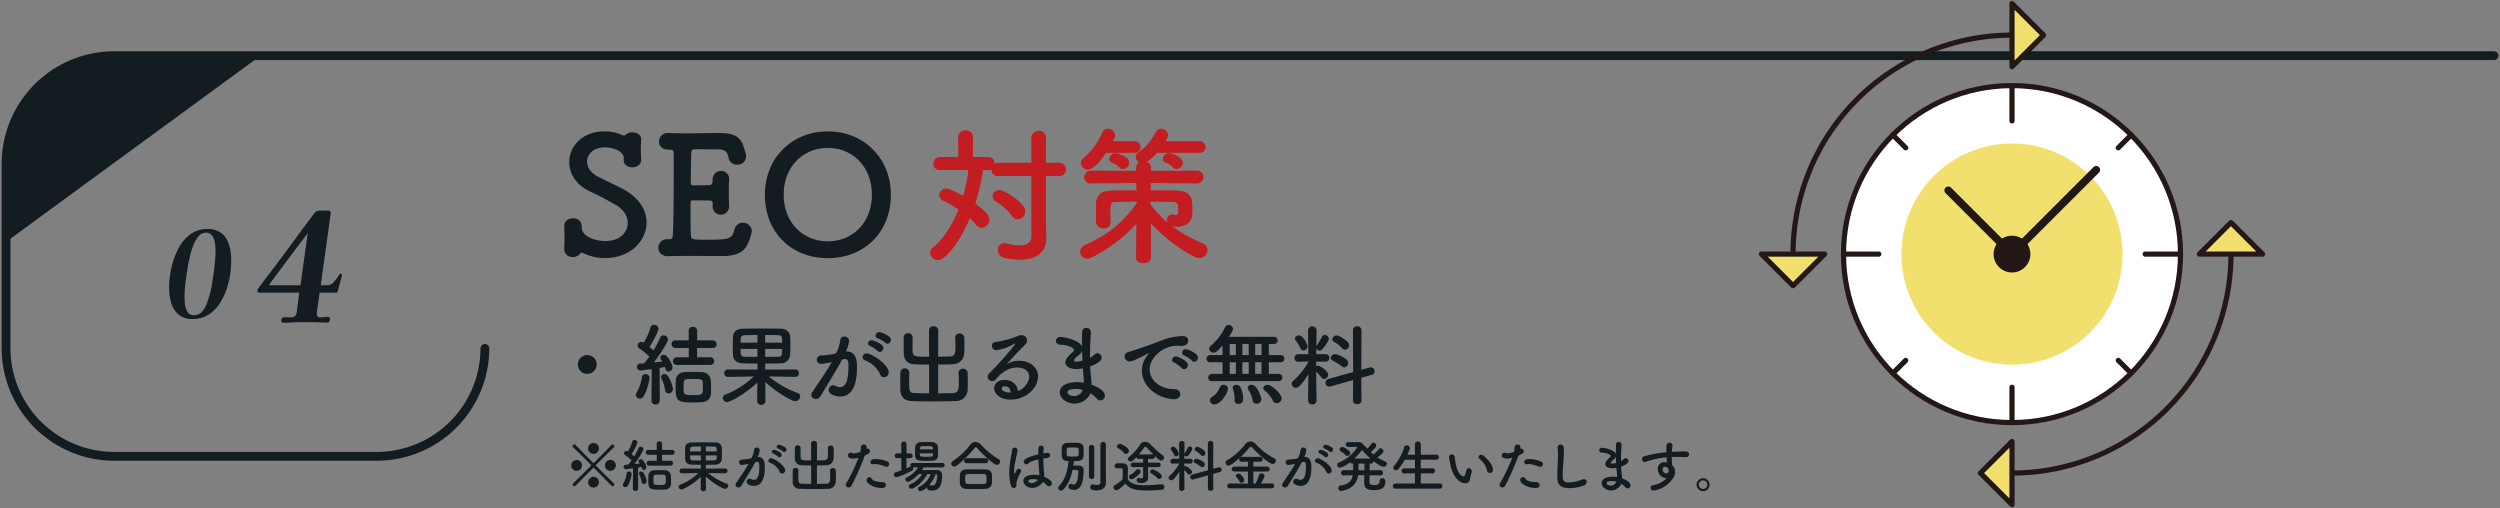 <svg xmlns="http://www.w3.org/2000/svg" xmlns:xlink="http://www.w3.org/1999/xlink" width="965.579" height="196.277" viewBox="0 0 965.579 196.277">
  <rect x="0" y="0" width="965.579" height="196.277" fill="#808080" stroke="none"/>
  <defs>
    <clipPath id="clip-path">
      <rect id="長方形_187" data-name="長方形 187" width="965.579" height="196.277" fill="none"/>
    </clipPath>
  </defs>
  <g id="SEO対策" transform="translate(0 0)">
    <g id="グループ_98" data-name="グループ 98" transform="translate(0 0)" clip-path="url(#clip-path)">
      <path id="パス_413" data-name="パス 413" d="M174.869,85.914a19.022,19.022,0,0,1-8.646-1.894,1.2,1.2,0,0,0-.568-.189c-.252,0-.442.189-.631.443a3.515,3.515,0,0,1-2.777,1.262,3.117,3.117,0,0,1-3.346-3.092V82.19c.064-1.072.128-2.4.128-3.723,0-1.64-.063-3.408-.128-4.733v-.126c0-2.083,1.706-3.029,3.411-3.029a3.054,3.054,0,0,1,3.343,2.965v.506c0,3.6,5.363,5.3,9.088,5.3,6.439,0,8.71-4.1,8.71-6.943,0-2.523-1.515-5.239-4.859-7.131-2.778-1.577-6.312-3.534-9.656-5.048-5.555-2.525-8.079-7.006-8.079-11.362,0-6.059,4.985-11.864,13.631-11.864a16.458,16.458,0,0,1,7.006,1.514.932.932,0,0,0,.44.063.891.891,0,0,0,.569-.188,3.709,3.709,0,0,1,2.714-1.011c1.7,0,3.406.885,3.406,2.651v.189c-.062,1.2-.126,2.4-.126,3.662,0,1.451.064,2.839.126,3.974.128,2.4-2.271,3.029-3.406,3.029-1.642,0-3.346-.945-3.346-2.776v-.254c0-.252.063-.5.063-.694,0-1.829-2.9-3.976-7.508-3.976-4.166,0-6.691,2.586-6.691,5.491,0,2.082,1.262,4.228,4.1,5.743,2.651,1.388,6.943,3.345,9.91,4.922,6.31,3.408,8.962,8.267,8.962,12.874,0,7.2-6.5,13.7-15.842,13.7" transform="translate(59.011 13.742)" fill="#131c21"/>
      <path id="パス_414" data-name="パス 414" d="M203.276,78.675c10.1,0,10.477-.254,11.614-4.1a3.22,3.22,0,0,1,3.156-2.462,3.388,3.388,0,0,1,3.471,3.345,17.319,17.319,0,0,1-1.263,4.1c-1.263,3.282-3.6,5.428-10.287,5.428-3.408,0-8.143-.063-12.559-.063-3.029,0-5.871,0-8.2.125-1.388.064-3.786-.693-3.786-3.28a3.266,3.266,0,0,1,3.471-3.282h.631c1.072,0,1.388-.315,1.451-1.263.317-4.166.38-16.03.38-25.181v-6.69c0-.946-.252-1.451-1.643-1.451-1.45,0-4.039-.317-4.039-3.219a3.276,3.276,0,0,1,3.535-3.22h.252c1.7.063,3.849.126,6.185.126,4.671,0,10.034-.126,13.379-.126,7.763,0,8.71,2.841,10.036,7.574a5.881,5.881,0,0,1,.251,1.388,3.3,3.3,0,0,1-3.471,3.282,3.246,3.246,0,0,1-3.343-2.776c-.443-2.274-1.2-3.157-4.355-3.157-2.651,0-7.511-.062-8.331-.062-1.262,0-1.64.251-1.7,1.64-.063,2.84-.126,7.257-.189,11.487,0,.631.314.82.882.82,2.02,0,5.24,0,6.312-.063s1.263-.948,1.263-2.02a3.245,3.245,0,0,1,3.28-3.471,3.012,3.012,0,0,1,3.092,3.219v.252c-.063,1.452-.125,3.156-.125,4.8,0,1.958.062,3.914.125,5.3v.252a3.188,3.188,0,0,1-6.373,0v-.252c0-.254.063-.569.063-.821,0-.694-.189-1.325-1.326-1.325-1.2,0-4.354-.063-6.312-.063-.756,0-.945.315-.945,1.011,0,5.742,0,10.981.126,12.431.063,1.64.442,1.768,5.3,1.768" transform="translate(68.858 13.913)" fill="#131c21"/>
      <path id="パス_415" data-name="パス 415" d="M215.42,61.49c0-14.2,10.414-24.486,24.3-24.486S264.08,47.291,264.08,61.49c0,14.705-10.477,24.487-24.361,24.487s-24.3-9.782-24.3-24.487m41.339,0c0-11.046-7.636-18.114-17.039-18.114s-17.041,7.068-17.041,18.114c0,10.919,7.637,17.987,17.041,17.987s17.039-7.068,17.039-17.987" transform="translate(80.001 13.742)" fill="#131c21"/>
      <path id="パス_416" data-name="パス 416" d="M962.615,15.686H43.369A41.791,41.791,0,0,0,1.7,57.354v71.395a41.791,41.791,0,0,0,41.668,41.668H144.983a41.79,41.79,0,0,0,41.666-41.668" transform="translate(0.632 5.825)" fill="none" stroke="#131c21" stroke-linecap="round" stroke-linejoin="round" stroke-width="3.402"/>
      <path id="パス_417" data-name="パス 417" d="M166.382,107.267a3.633,3.633,0,1,1,3.634-3.634,3.613,3.613,0,0,1-3.634,3.634" transform="translate(60.441 37.137)" fill="#131c21"/>
      <path id="パス_418" data-name="パス 418" d="M180.586,119.95a1.426,1.426,0,0,1-1.509-1.337,1.844,1.844,0,0,1,.31-.959,16.368,16.368,0,0,0,2.021-5.965,1.312,1.312,0,0,1,1.371-1.2A1.514,1.514,0,0,1,184.357,112a19.35,19.35,0,0,1-2.263,7.1,1.8,1.8,0,0,1-1.509.857m4.526.686.1-12.065c-1.954.274-4.148.549-4.387.549a1.317,1.317,0,0,1-1.27-1.4,1.188,1.188,0,0,1,1.1-1.27c.444-.033.993-.069,1.61-.1a25.634,25.634,0,0,0,2.057-2.606,28.657,28.657,0,0,0-3.874-3.153,1.348,1.348,0,0,1,.721-2.5,1.665,1.665,0,0,1,.753.2l.206.1a23.429,23.429,0,0,0,2.606-5.9,1.321,1.321,0,0,1,1.37-.993,1.6,1.6,0,0,1,1.714,1.439c0,1.131-2.331,5.38-3.461,7.061.549.446,1.061.926,1.543,1.37a39,39,0,0,0,2.6-4.968,1.3,1.3,0,0,1,1.27-.857,1.637,1.637,0,0,1,1.714,1.509c0,1.029-2.948,5.723-5.45,8.945,1.267-.137,2.433-.274,3.29-.377-.139-.24-.343-.446-.481-.651a1.374,1.374,0,0,1-.307-.823,1.262,1.262,0,0,1,1.336-1.131c1.476,0,3.36,3.566,3.36,4.834a1.609,1.609,0,0,1-1.509,1.679c-.823,0-1.029-.479-1.4-1.783-.48.1-1.2.24-2.056.377l.066,12.511a1.542,1.542,0,0,1-1.609,1.611,1.517,1.517,0,0,1-1.611-1.577Zm5.277-4.01a13.655,13.655,0,0,0-1.371-4.286,1.447,1.447,0,0,1-.2-.719,1.208,1.208,0,0,1,1.3-1.133,1.506,1.506,0,0,1,1.234.618,11.783,11.783,0,0,1,2.056,5.141,1.688,1.688,0,0,1-1.68,1.714,1.331,1.331,0,0,1-1.337-1.337m4.524-9.667a1.447,1.447,0,0,1-1.507-1.473,1.428,1.428,0,0,1,1.507-1.473h4.628l-.034-3.6h-5.141a1.418,1.418,0,0,1-1.474-1.473,1.4,1.4,0,0,1,1.474-1.476h5.141l-.036-3.7a1.5,1.5,0,0,1,1.613-1.509,1.541,1.541,0,0,1,1.68,1.509v3.7h5.93a1.5,1.5,0,0,1,1.61,1.476,1.479,1.479,0,0,1-1.61,1.473h-5.965v3.6h5.006a1.5,1.5,0,0,1,1.611,1.473,1.479,1.479,0,0,1-1.611,1.473Zm9.6,14.4c-.96.069-2.09.1-3.221.1-6.273,0-6.855-.65-6.855-5.757,0-.96,0-1.851.069-2.674a3.331,3.331,0,0,1,3.461-3.289c.994-.07,2.127-.07,3.257-.07,1.164,0,2.3,0,3.257.07a3.467,3.467,0,0,1,3.563,3.151c.069,1.1.1,2.194.1,3.257,0,.581,0,1.166-.036,1.713-.069,1.954-1.267,3.326-3.6,3.5m.411-7.644c-.034-1.1-.514-1.337-3.5-1.337-.891,0-1.749.036-2.468.07-1.439.034-1.439.994-1.439,3.358,0,2.674.067,2.81,3.873,2.81,3.564,0,3.6-.343,3.6-2.981,0-.65-.036-1.3-.07-1.92" transform="translate(66.504 33.981)" fill="#131c21"/>
      <path id="パス_419" data-name="パス 419" d="M231.524,111.208l-10.181-.171a38.2,38.2,0,0,0,11.107,6.374,1.478,1.478,0,0,1,1.029,1.337,1.953,1.953,0,0,1-1.954,1.816c-1.473,0-7.54-3.631-11.551-7.4l.069,7.507v.034a1.618,1.618,0,0,1-3.187,0v-.034l.069-7.3c-4.078,3.941-10.317,7.54-11.654,7.54a1.667,1.667,0,0,1-1.713-1.541,1.582,1.582,0,0,1,1.1-1.371,33.865,33.865,0,0,0,10.9-6.957l-9.975.171h-.034a1.44,1.44,0,1,1,.034-2.88l11.378.034v-2.3c-1.917,0-3.8-.069-5.654-.1-2.434-.07-3.736-1.337-3.8-3.154-.036-1.061-.069-2.4-.069-3.668,0-1.3.033-2.57.069-3.46.069-1.474,1.027-3.016,3.7-3.086,1.44-.036,3.77-.069,6.307-.069,3.05,0,6.341.033,8.534.069a3.417,3.417,0,0,1,3.53,2.844c.069.823.1,2.057.1,3.326,0,1.474-.036,2.983-.1,3.976a3.559,3.559,0,0,1-3.734,3.223c-1.921.069-3.908.1-5.9.1v2.3l11.584-.034a1.44,1.44,0,1,1,.036,2.88ZM216.956,95.028c-1.917,0-3.7.036-4.867.069-1.644.034-1.644,1.1-1.644,2.88h6.511Zm0,5.383h-6.511c0,2.467.137,2.946,1.68,3.016,1.269.036,3.016.036,4.831.036Zm9.53-2.434c0-2.263,0-2.846-1.61-2.88-1.133-.033-2.983-.069-4.936-.069v2.948Zm-6.546,2.434v3.051c1.816,0,3.6,0,4.969-.036,1.577,0,1.577-.789,1.577-3.016Z" transform="translate(75.595 34.362)" fill="#131c21"/>
      <path id="パス_420" data-name="パス 420" d="M236.133,105.136a18.8,18.8,0,0,1-3.873.651,1.492,1.492,0,0,1-1.611-1.541,1.653,1.653,0,0,1,1.713-1.714,25.661,25.661,0,0,0,5.657-.789A14.536,14.536,0,0,0,239.7,96.5a1.45,1.45,0,0,1,1.543-1.234,1.727,1.727,0,0,1,1.85,1.576,11.723,11.723,0,0,1-1.234,4.148h.274c3.907,0,4.011,4.216,4.011,5.793,0,3.051-.139,11.62-6.48,11.62-1.951,0-4.488-.891-4.488-2.537a1.839,1.839,0,0,1,1.781-1.781,1.819,1.819,0,0,1,.72.171,4.6,4.6,0,0,0,1.92.514c2.227,0,3.256-2.4,3.256-8.4,0-1.406-.206-2.434-1.3-2.434a2.115,2.115,0,0,0-.617.069c-.137.034-.343.1-.547.137-2.571,4.834-6.171,10.455-8.365,14.19a2.029,2.029,0,0,1-1.781,1,1.6,1.6,0,0,1-1.749-1.474,2.1,2.1,0,0,1,.413-1.2c1.507-2.3,5.073-7.3,7.5-11.585Zm18.989,4.73a10.9,10.9,0,0,0-5.9-5.448,1.247,1.247,0,0,1-.926-1.166,1.6,1.6,0,0,1,1.644-1.509c1.75,0,8.467,4.25,8.467,7.4a1.826,1.826,0,0,1-1.816,1.816,1.6,1.6,0,0,1-1.474-1.1m-.96-9.048a11.647,11.647,0,0,0-2.88-1.886c-.616-.239-.857-.616-.857-1.029a1.367,1.367,0,0,1,1.406-1.267c.171,0,4.49,1.233,4.49,3.051a1.5,1.5,0,0,1-1.337,1.507,1.08,1.08,0,0,1-.821-.377m2.948-3.153a11.733,11.733,0,0,0-2.914-1.749,1.093,1.093,0,0,1-.891-1.063,1.4,1.4,0,0,1,1.406-1.3c1.2,0,3.6,1.474,4.01,1.816a1.539,1.539,0,0,1-.823,2.674,1.139,1.139,0,0,1-.787-.376" transform="translate(84.854 34.742)" fill="#131c21"/>
      <path id="パス_421" data-name="パス 421" d="M264.684,106.674c-1.917,0-3.8-.034-5.45-.1-2.81-.1-4.284-1.509-4.351-4.387,0-.926-.036-1.954-.036-3.017,0-1.029.036-2.056.036-2.981a1.6,1.6,0,0,1,1.713-1.61,1.626,1.626,0,0,1,1.749,1.541v.069c-.034.993-.07,2.091-.07,3.153,0,.72.036,1.44.036,2.023.069,2.261.72,2.3,6.374,2.3l-.033-10.25A1.6,1.6,0,0,1,266.4,91.9a1.624,1.624,0,0,1,1.817,1.507l-.034,10.25,4.421-.1c2.16-.069,2.263-1.406,2.263-3.977,0-1.13-.069-2.3-.1-3.29V96.22a1.541,1.541,0,0,1,1.68-1.509,1.669,1.669,0,0,1,1.816,1.577c.036.857.069,1.85.069,2.846s-.033,2.023-.069,2.981c-.1,2.947-2.124,4.353-4.661,4.456-1.713.069-3.566.1-5.415.1V117.78c2.126,0,4.183-.034,5.725-.1,2.021-.1,2.26-1.234,2.26-4.148,0-1.3-.067-2.673-.1-3.667v-.069a1.539,1.539,0,0,1,1.679-1.507,1.67,1.67,0,0,1,1.817,1.576c.034.857.069,1.987.069,3.12s-.034,2.3-.069,3.256a4.441,4.441,0,0,1-4.661,4.524c-2.364.1-5.553.139-8.673.139s-6.168-.034-8.3-.139c-2.81-.1-4.283-1.576-4.353-4.456,0-.924-.034-2.091-.034-3.29,0-1.167.034-2.331.034-3.256a1.608,1.608,0,0,1,1.714-1.613,1.628,1.628,0,0,1,1.748,1.543v.07c-.034.994-.069,2.3-.069,3.5,0,3.53.034,4.318,2.09,4.421,1.543.069,3.533.1,5.621.1Z" transform="translate(94.159 34.13)" fill="#131c21"/>
      <path id="パス_422" data-name="パス 422" d="M294.189,110.476c0-3.6-4.354-3.6-4.661-3.6-3.838,0-6.786,2.811-8.191,4.558a1.729,1.729,0,0,1-1.371.686,1.775,1.775,0,0,1-1.817-1.644,2.012,2.012,0,0,1,.686-1.406c4.936-4.867,9.941-10.968,9.941-11.345a.092.092,0,0,0-.1-.1.876.876,0,0,0-.239.07,17.488,17.488,0,0,1-6.857,2.5,1.684,1.684,0,0,1-1.781-1.679,1.471,1.471,0,0,1,1.439-1.508,32.658,32.658,0,0,0,8.673-2.331,2.788,2.788,0,0,1,1.236-.274,2.153,2.153,0,0,1,2.26,2.021,2.382,2.382,0,0,1-.787,1.68c-2.33,2.228-4.971,5.143-7.13,7.541a8.993,8.993,0,0,1,4.9-1.37c3.633,0,7.231,2.227,7.231,6.031,0,4.594-4.73,8.981-10.658,8.981-4.113,0-6.273-2.366-6.273-4.387,0-1.851,1.714-3.223,3.838-3.223,2.981,0,5.038,1.644,5.347,4.284,1.474-.376,4.318-2.811,4.318-5.484m-9.357,3.667c-1.166,0-1.2.756-1.2.891,0,1.337,2.33,1.508,3.187,1.508h.241c-.1-1.473-.857-2.4-2.228-2.4" transform="translate(103.296 35.058)" fill="#131c21"/>
      <path id="パス_423" data-name="パス 423" d="M304.621,121.6c-2.879,0-5.723-1.884-5.723-4.353,0-3.221,4.113-3.941,6.683-3.941a16.088,16.088,0,0,1,2.571.206v-.583c0-.514-.036-1.063-.069-1.68-.1-1.063-.207-2.159-.274-3.323a12.76,12.76,0,0,1-2.606.341c-.651,0-4.147-.276-4.147-2.57,0-.651.274-1.783,2.536-3.771.446-.377.754-.72.754-1.1,0-.927-2.913-1.956-5.141-1.988-1.234,0-1.816-.72-1.816-1.44a1.631,1.631,0,0,1,1.851-1.543c1.507,0,7.161,1.27,8.225,3.668V97.914c0-1.407.034-2.743.069-3.873a1.566,1.566,0,0,1,1.576-1.714,1.732,1.732,0,0,1,1.784,1.714v.136c-.171,2.3-.343,5.553-.343,8.81v.926a5.991,5.991,0,0,0,1.644-1.2,1.722,1.722,0,0,1,1.234-.583,1.692,1.692,0,0,1,1.61,1.68c0,1.679-2.844,2.844-4.423,3.358.07,1.3.138,2.536.277,3.6.1.959.237,2.261.273,3.53,2.5.89,5.143,2.5,5.143,4.181a1.862,1.862,0,0,1-1.714,1.92,2,2,0,0,1-1.474-.789,9.592,9.592,0,0,0-2.366-1.988,6.877,6.877,0,0,1-6.135,3.976m.411-5.656c-2.4,0-3.154.617-3.154,1.269,0,.89,1.3,1.474,2.468,1.474a3.549,3.549,0,0,0,3.394-2.364,10.474,10.474,0,0,0-2.708-.378m2.468-14.67a3.853,3.853,0,0,1-1.1,1.44c-1.987,1.576-2.021,2.09-2.021,2.193,0,.447.549.481.961.481a8.919,8.919,0,0,0,2.3-.377c-.069-1.236-.1-2.5-.137-3.737" transform="translate(110.442 34.288)" fill="#131c21"/>
      <path id="パス_424" data-name="パス 424" d="M335.875,119.056h-.343c-7.438-.686-12.134-5.827-12.134-11.105a9.648,9.648,0,0,1,2.467-6.273.713.713,0,0,0,.171-.309.075.075,0,0,0-.069-.069,1.158,1.158,0,0,0-.343.137c-5.383,2.776-6.033,2.981-6.786,2.981a1.834,1.834,0,1,1-.514-3.633c.719-.24,2.673-.821,3.7-1.2,1.61-.581,4.454-1.473,7.848-2.81a26.152,26.152,0,0,1,9.084-2.126c1.713,0,2.33.789,2.33,1.679,0,1.75-1.44,2.127-2.741,2.127a6.325,6.325,0,0,1-.789-.034,6.363,6.363,0,0,0-.823-.036c-5.313,0-10.523,4.524-10.523,9.118,0,4.114,3.907,7.61,9.29,7.61,1.713,0,2.536.993,2.536,2.021,0,.959-.79,1.92-2.364,1.92m2.946-12.031a13.015,13.015,0,0,0-2.913-2.126,1.149,1.149,0,0,1-.857-1.061,1.452,1.452,0,0,1,1.51-1.337c.444,0,4.626,1.576,4.626,3.36a1.634,1.634,0,0,1-1.474,1.609,1.185,1.185,0,0,1-.891-.444m3.943-2.844a12.035,12.035,0,0,0-2.983-2.023,1.189,1.189,0,0,1-.89-1.063,1.476,1.476,0,0,1,1.507-1.371c.55,0,4.661,1.474,4.661,3.257a1.582,1.582,0,0,1-1.439,1.61,1.256,1.256,0,0,1-.857-.41" transform="translate(117.63 35.151)" fill="#131c21"/>
      <path id="パス_425" data-name="パス 425" d="M341.935,113.233a1.336,1.336,0,0,1-1.474-1.337,1.438,1.438,0,0,1,1.474-1.473h4.046v-4.491h-4.73a1.307,1.307,0,0,1-1.441-1.337,1.423,1.423,0,0,1,1.441-1.439h4.73V99.419c-1.988,2.366-2.707,2.81-3.428,2.81a1.665,1.665,0,0,1-1.714-1.507,1.525,1.525,0,0,1,.619-1.166,21.628,21.628,0,0,0,5.586-7.267,1.353,1.353,0,0,1,1.234-.787,1.762,1.762,0,0,1,1.783,1.61c0,.309-.171.789-1.611,2.983h17.447a1.388,1.388,0,1,1,0,2.776h-2.023v4.286H368.5a1.388,1.388,0,1,1,0,2.776h-4.627v4.491h3.806a1.327,1.327,0,0,1,1.406,1.4,1.347,1.347,0,0,1-1.406,1.407Zm-.856,7.473a1.768,1.768,0,0,1,.959-1.441,7.364,7.364,0,0,0,2.846-3.46,1.481,1.481,0,0,1,1.507-1.166,1.573,1.573,0,0,1,1.68,1.439c0,1.817-2.88,6.137-5.176,6.137a1.674,1.674,0,0,1-1.816-1.509M351.122,98.87h-2.366v4.286h2.366Zm0,7.061h-2.366v4.491h2.366Zm.993,16.111a1.439,1.439,0,0,1-1.473-1.543v-.379a11.236,11.236,0,0,0-.651-3.907,1.347,1.347,0,0,1-.1-.48c0-.719.72-1.1,1.44-1.1a1.673,1.673,0,0,1,1.4.651,10.168,10.168,0,0,1,1.234,4.9,1.817,1.817,0,0,1-1.851,1.851m3.978-23.172h-2.434v4.286h2.434Zm0,7.061h-2.434v4.491h2.434Zm3.05,16.041a1.5,1.5,0,0,1-1.543-1.337,11.361,11.361,0,0,0-1.679-4.146,1.3,1.3,0,0,1-.207-.653,1.37,1.37,0,0,1,1.509-1.2c2.193,0,3.736,4.8,3.736,5.586a1.788,1.788,0,0,1-1.816,1.748m1.919-23.1h-2.467v4.286h2.467Zm0,7.061h-2.467v4.491h2.467Zm5.861,15.8a1.588,1.588,0,0,1-1.474-.96,12.39,12.39,0,0,0-3.256-3.976,1.067,1.067,0,0,1-.48-.857c0-.686.856-1.3,1.748-1.3,1.439,0,5.346,3.5,5.346,5.278a1.886,1.886,0,0,1-1.884,1.816" transform="translate(126.195 33.981)" fill="#131c21"/>
      <path id="パス_426" data-name="パス 426" d="M373.41,120.693a1.666,1.666,0,0,1-3.291,0v-.034l.137-10.318c-3.117,5.074-4.25,5.314-4.8,5.314a1.661,1.661,0,0,1-1.681-1.543,1.413,1.413,0,0,1,.583-1.1,29.418,29.418,0,0,0,5.9-7.405v-.1l-3.873.069h-.036a1.34,1.34,0,0,1-1.473-1.371,1.482,1.482,0,0,1,1.509-1.541h3.84l-.1-9.221V93.41a1.652,1.652,0,0,1,3.291,0v.034s-.069,2.844-.1,6.17a1.35,1.35,0,0,1,.171-.307,25.081,25.081,0,0,0,1.953-3.327,1.159,1.159,0,0,1,1.1-.72,1.635,1.635,0,0,1,1.611,1.476c0,.65-1.371,2.707-2.5,4.009a1.43,1.43,0,0,1-1.063.514,1.371,1.371,0,0,1-1.267-.787l-.036,2.194h3.636a1.374,1.374,0,0,1,1.4,1.439,1.4,1.4,0,0,1-1.371,1.474h-.033l-3.668-.069v1.747a1.556,1.556,0,0,1,.686-.171c.821,0,3.976,2.194,3.976,3.5a1.68,1.68,0,0,1-1.577,1.644,1.367,1.367,0,0,1-1.1-.581,13.894,13.894,0,0,0-1.989-2.194c.033,5,.171,11.208.171,11.208ZM367.2,100.436a14.576,14.576,0,0,0-1.85-3.051,1.185,1.185,0,0,1-.309-.72c0-.72.823-1.267,1.611-1.267,1.543,0,3.256,3.427,3.256,4.216a1.6,1.6,0,0,1-1.576,1.61,1.218,1.218,0,0,1-1.133-.787m20.328,12.237-8.707,2.433a1.592,1.592,0,0,1-.547.069,1.433,1.433,0,0,1-1.441-1.474A1.536,1.536,0,0,1,378,112.226l9.531-2.637-.07-16.214a1.476,1.476,0,0,1,1.613-1.474,1.554,1.554,0,0,1,1.679,1.474l-.07,15.321,3.188-.891a2.678,2.678,0,0,1,.48-.067,1.519,1.519,0,0,1,1.474,1.541,1.4,1.4,0,0,1-1.1,1.371l-4.046,1.131.07,8.841c0,.893-.823,1.338-1.646,1.338s-1.646-.446-1.646-1.338Zm-4.491-5.348a18.528,18.528,0,0,0-3.36-2.159,1.244,1.244,0,0,1-.787-1.1,1.615,1.615,0,0,1,1.714-1.4c1.336,0,3.7,1.507,4.317,2.021a1.837,1.837,0,0,1,.686,1.406,1.631,1.631,0,0,1-1.507,1.679,1.6,1.6,0,0,1-1.063-.446m.24-6.958a13.768,13.768,0,0,0-3.153-2.5,1.043,1.043,0,0,1-.619-.959,1.657,1.657,0,0,1,1.681-1.476c1.164,0,3.734,1.954,4.249,2.5a1.851,1.851,0,0,1,.514,1.3,1.668,1.668,0,0,1-1.543,1.714,1.525,1.525,0,0,1-1.13-.584" transform="translate(135.096 34.129)" fill="#131c21"/>
      <path id="パス_427" data-name="パス 427" d="M160.882,133.4a2.085,2.085,0,1,1,2.084,2.106,2.116,2.116,0,0,1-2.084-2.106m15.584,7.9c-6.606-6.783-6.762-6.936-6.958-6.936a.385.385,0,0,0-.265.132c-2.611,2.634-5.2,5.224-6.739,6.8a.536.536,0,0,1-.394.176.735.735,0,0,1-.68-.7.546.546,0,0,1,.174-.395c1.6-1.537,4.148-4.084,6.784-6.7a.383.383,0,0,0,.132-.284.457.457,0,0,0-.154-.329c-2.614-2.634-5.182-5.159-6.762-6.651a.478.478,0,0,1-.174-.4.755.755,0,0,1,.7-.7.5.5,0,0,1,.395.176c1.493,1.558,4.017,4.15,6.629,6.783a.418.418,0,0,0,.329.154.43.43,0,0,0,.307-.132c2.634-2.634,5.137-5.224,6.65-6.8a.5.5,0,0,1,.4-.176.755.755,0,0,1,.7.7.5.5,0,0,1-.176.4c-1.6,1.514-4.192,4.083-6.849,6.739a.331.331,0,0,0-.086.218.423.423,0,0,0,.13.285c2.634,2.634,5.2,5.181,6.8,6.718a.547.547,0,0,1,.176.395.735.735,0,0,1-.68.7.543.543,0,0,1-.395-.176m-6.98-12.338a2.1,2.1,0,0,1-2.106-2.083,2.106,2.106,0,1,1,4.213,0,2.1,2.1,0,0,1-2.106,2.083m0,13.039a2.085,2.085,0,1,1,2.106-2.083A2.115,2.115,0,0,1,169.486,142m6.519-6.5a2.107,2.107,0,0,1,0-4.214,2.107,2.107,0,0,1,0,4.214" transform="translate(59.747 46.337)" fill="#131c21"/>
      <path id="パス_428" data-name="パス 428" d="M176.379,142.145a.912.912,0,0,1-.965-.857,1.2,1.2,0,0,1,.2-.613,10.548,10.548,0,0,0,1.3-3.819.836.836,0,0,1,.876-.769.969.969,0,0,1,1.011.965,12.42,12.42,0,0,1-1.45,4.545,1.157,1.157,0,0,1-.965.549m2.9.439.066-7.726c-1.252.176-2.656.35-2.81.35a.843.843,0,0,1-.813-.9.759.759,0,0,1,.7-.812c.285-.021.636-.044,1.031-.066a16.219,16.219,0,0,0,1.317-1.668,18.043,18.043,0,0,0-2.481-2.02.864.864,0,0,1,.461-1.6,1.074,1.074,0,0,1,.485.132l.13.067a15.04,15.04,0,0,0,1.669-3.777.846.846,0,0,1,.878-.635,1.028,1.028,0,0,1,1.1.922c0,.723-1.492,3.445-2.216,4.521.351.287.68.592.986.878a25.034,25.034,0,0,0,1.669-3.183.83.83,0,0,1,.812-.547,1.049,1.049,0,0,1,1.1.964c0,.658-1.888,3.667-3.49,5.728.81-.086,1.558-.174,2.108-.24-.089-.154-.219-.285-.309-.417a.878.878,0,0,1-.2-.527.808.808,0,0,1,.857-.725c.942,0,2.15,2.283,2.15,3.1a1.031,1.031,0,0,1-.965,1.075c-.527,0-.658-.307-.9-1.142-.307.067-.768.154-1.317.243l.043,8.012a.988.988,0,0,1-1.031,1.031.97.97,0,0,1-1.031-1.009Zm3.38-2.569a8.77,8.77,0,0,0-.879-2.744.917.917,0,0,1-.13-.462.772.772,0,0,1,.832-.723.961.961,0,0,1,.79.395,7.528,7.528,0,0,1,1.318,3.294,1.079,1.079,0,0,1-1.075,1.1.851.851,0,0,1-.856-.856m2.9-6.189a.928.928,0,0,1-.967-.946.915.915,0,0,1,.967-.942h2.962l-.021-2.305H185.2a.908.908,0,0,1-.943-.944.9.9,0,0,1,.943-.943H188.5l-.022-2.371a.96.96,0,0,1,1.031-.967.987.987,0,0,1,1.075.967v2.371h3.8a.959.959,0,0,1,1.031.943.948.948,0,0,1-1.031.944h-3.819v2.305h3.2a.957.957,0,0,1,1.031.942.947.947,0,0,1-1.031.946Zm6.145,9.218c-.614.044-1.338.066-2.063.066-4.018,0-4.39-.417-4.39-3.688,0-.616,0-1.186.043-1.713a2.133,2.133,0,0,1,2.217-2.106c.638-.045,1.36-.045,2.086-.045.745,0,1.471,0,2.085.045a2.222,2.222,0,0,1,2.283,2.019c.044.7.066,1.406.066,2.086,0,.373,0,.747-.022,1.1a2.221,2.221,0,0,1-2.305,2.239m.265-4.9c-.023-.7-.329-.856-2.239-.856-.57,0-1.119.023-1.58.044-.923.022-.923.638-.923,2.152,0,1.713.044,1.8,2.481,1.8,2.283,0,2.3-.219,2.3-1.91,0-.416-.021-.832-.043-1.229" transform="translate(65.143 46.022)" fill="#131c21"/>
      <path id="パス_429" data-name="パス 429" d="M209.05,136.544l-6.519-.11a24.439,24.439,0,0,0,7.112,4.083.945.945,0,0,1,.658.856,1.252,1.252,0,0,1-1.251,1.164c-.944,0-4.829-2.326-7.4-4.742l.044,4.808v.022a1.037,1.037,0,0,1-2.042,0V142.6l.045-4.675c-2.612,2.525-6.609,4.829-7.466,4.829a1.068,1.068,0,0,1-1.1-.987,1.012,1.012,0,0,1,.7-.878,21.731,21.731,0,0,0,6.98-4.457l-6.388.11h-.022a.922.922,0,1,1,.022-1.843l7.287.022v-1.47c-1.229,0-2.437-.045-3.62-.067-1.559-.043-2.394-.856-2.438-2.02-.021-.68-.044-1.536-.044-2.348,0-.834.023-1.646.044-2.216.044-.945.66-1.932,2.371-1.976.922-.022,2.415-.044,4.039-.044,1.954,0,4.061.022,5.466.044a2.188,2.188,0,0,1,2.261,1.821c.042.527.064,1.318.064,2.128,0,.945-.022,1.91-.064,2.548a2.28,2.28,0,0,1-2.393,2.063c-1.23.045-2.5.067-3.775.067v1.47l7.419-.022a.922.922,0,1,1,.022,1.843Zm-9.329-10.361c-1.229,0-2.37.022-3.117.044-1.053.022-1.053.7-1.053,1.844h4.17Zm0,3.446h-4.17c0,1.581.088,1.888,1.075,1.932.812.022,1.932.022,3.1.022Zm6.1-1.558c0-1.448,0-1.823-1.031-1.844-.725-.022-1.91-.044-3.161-.044v1.888Zm-4.192,1.558v1.954c1.163,0,2.3,0,3.182-.022,1.011,0,1.011-.506,1.011-1.932Z" transform="translate(70.983 46.266)" fill="#131c21"/>
      <path id="パス_430" data-name="パス 430" d="M212.047,132.657a12.046,12.046,0,0,1-2.479.417.956.956,0,0,1-1.033-.989,1.059,1.059,0,0,1,1.1-1.1,16.387,16.387,0,0,0,3.623-.506,9.267,9.267,0,0,0,1.075-3.357.932.932,0,0,1,.989-.79,1.105,1.105,0,0,1,1.185,1.009,7.506,7.506,0,0,1-.79,2.656h.176c2.5,0,2.569,2.7,2.569,3.71,0,1.954-.089,7.441-4.148,7.441-1.252,0-2.876-.57-2.876-1.624a1.12,1.12,0,0,1,1.6-1.031,2.958,2.958,0,0,0,1.227.328c1.426,0,2.086-1.536,2.086-5.377,0-.9-.132-1.558-.834-1.558a1.409,1.409,0,0,0-.4.043,3.186,3.186,0,0,1-.351.088c-1.646,3.1-3.95,6.7-5.355,9.088a1.3,1.3,0,0,1-1.142.636,1.024,1.024,0,0,1-1.119-.943,1.351,1.351,0,0,1,.265-.769c.964-1.47,3.247-4.674,4.807-7.419Zm12.16,3.029a6.978,6.978,0,0,0-3.775-3.492.8.8,0,0,1-.592-.746,1.025,1.025,0,0,1,1.053-.967c1.12,0,5.422,2.724,5.422,4.742a1.17,1.17,0,0,1-1.163,1.164,1.024,1.024,0,0,1-.945-.7m-.614-5.8a7.417,7.417,0,0,0-1.844-1.208c-.394-.154-.549-.394-.549-.658a.877.877,0,0,1,.9-.812c.11,0,2.877.79,2.877,1.954a.96.96,0,0,1-.857.964.687.687,0,0,1-.527-.24m1.888-2.02a7.519,7.519,0,0,0-1.865-1.119.7.7,0,0,1-.57-.68.891.891,0,0,1,.9-.834,6.512,6.512,0,0,1,2.567,1.163.953.953,0,0,1,.329.724.964.964,0,0,1-.856.987.727.727,0,0,1-.5-.241" transform="translate(76.93 46.51)" fill="#131c21"/>
      <path id="パス_431" data-name="パス 431" d="M230.378,133.642c-1.229,0-2.436-.022-3.49-.066a2.559,2.559,0,0,1-2.788-2.81c0-.592-.022-1.252-.022-1.932,0-.658.022-1.317.022-1.909a1.029,1.029,0,0,1,1.1-1.031,1.04,1.04,0,0,1,1.119.987v.044c-.022.636-.043,1.338-.043,2.019,0,.461.021.923.021,1.3.044,1.447.461,1.47,4.083,1.47l-.022-6.563a1.025,1.025,0,0,1,1.12-.965,1.039,1.039,0,0,1,1.162.965l-.021,6.563c.967-.023,1.931-.044,2.831-.067,1.385-.042,1.45-.9,1.45-2.545,0-.725-.043-1.471-.064-2.108v-.044a.985.985,0,0,1,1.074-.965,1.071,1.071,0,0,1,1.164,1.009c.022.55.044,1.185.044,1.823s-.022,1.295-.044,1.909a2.822,2.822,0,0,1-2.985,2.854c-1.1.044-2.282.066-3.468.066v7.112c1.36,0,2.678-.022,3.667-.064,1.293-.067,1.448-.791,1.448-2.658,0-.834-.045-1.711-.067-2.349v-.043a.988.988,0,0,1,1.078-.967,1.067,1.067,0,0,1,1.162,1.009c.022.55.044,1.274.044,2s-.022,1.472-.044,2.086a2.843,2.843,0,0,1-2.984,2.9c-1.515.067-3.556.089-5.554.089s-3.951-.022-5.311-.089a2.591,2.591,0,0,1-2.789-2.852c0-.594-.021-1.34-.021-2.108,0-.746.021-1.492.021-2.086a1.03,1.03,0,0,1,1.1-1.031,1.042,1.042,0,0,1,1.12.987v.044c-.023.636-.047,1.473-.047,2.239,0,2.261.023,2.766,1.34,2.833.989.043,2.26.064,3.6.064Z" transform="translate(82.907 46.117)" fill="#131c21"/>
      <path id="パス_432" data-name="パス 432" d="M245.483,129.612a104.219,104.219,0,0,1-5.091,11.524,1.12,1.12,0,0,1-1.055.614,1.043,1.043,0,0,1-1.141-.944,1.2,1.2,0,0,1,.176-.613,68.078,68.078,0,0,0,4.763-9.923l-.241.066a6.724,6.724,0,0,1-1.866.285c-.218,0-1.931,0-1.931-1.185a1.04,1.04,0,0,1,.965-1.12,1.363,1.363,0,0,1,.66.176,1.2,1.2,0,0,0,.571.133,9.808,9.808,0,0,0,2.569-.616,8.287,8.287,0,0,0,.152-1.754,1.1,1.1,0,0,1,1.208-1.033.933.933,0,0,1,1.031.79,2.021,2.021,0,0,1,.022.373,2.806,2.806,0,0,1-.022.417,1.063,1.063,0,0,1,.285-.044,1.041,1.041,0,0,1,1.033,1.009c0,.57-.4.967-2.02,1.691Zm6.7,12.359c-3.6,0-5.97-1.91-5.97-3.029a1.155,1.155,0,0,1,1.074-1.164,1.067,1.067,0,0,1,.857.483c.832,1.12,1.536,1.274,4.412,1.471a1.087,1.087,0,0,1,1.119,1.1c0,1.142-1.141,1.142-1.492,1.142m1.273-8.254a12.345,12.345,0,0,0-3.885-1.009,2.627,2.627,0,0,0-.746.088,1.136,1.136,0,0,1-.241.042.862.862,0,0,1-.835-.9c0-.351.11-1.163,2.065-1.163a12.47,12.47,0,0,1,4.454.989,1.015,1.015,0,0,1,.7.964,1.071,1.071,0,0,1-1.053,1.077,1.127,1.127,0,0,1-.461-.088" transform="translate(88.459 46.504)" fill="#131c21"/>
      <path id="パス_433" data-name="パス 433" d="M263.244,134.352c-.219.351-.461.7-.7,1.052,1.271-.021,2.852-.021,4.258-.021h1.6c1.295.021,2,.79,2,2.194a13.056,13.056,0,0,1-.594,3.556,3.232,3.232,0,0,1-3.225,2.152c-1.407,0-2-.307-2-1.1a.641.641,0,0,1,.021-.2,5.341,5.341,0,0,1-2.569,1.536.958.958,0,0,1-.986-.923.845.845,0,0,1,.525-.767,8.64,8.64,0,0,0,4.369-4.916h-1.273c-1.844,3.4-5.115,5.683-6.168,5.683a.959.959,0,0,1-.967-.964.791.791,0,0,1,.506-.747,9.614,9.614,0,0,0,4.611-3.971c-.461,0-.923.022-1.34.022-1.186,1.295-3.38,2.962-4.128,2.962a.99.99,0,0,1-.987-.944.811.811,0,0,1,.484-.7,10.945,10.945,0,0,0,4.454-3.906h-2.019a.9.9,0,0,1,.11.417,1.052,1.052,0,0,1-.614.922c-1.624.854-5.115,2.437-5.905,2.437a.927.927,0,0,1-.944-.965.944.944,0,0,1,.724-.945c.7-.2,1.428-.439,2.128-.682l-.021-4.763h-1.624a.844.844,0,0,1-.9-.878.916.916,0,0,1,.9-.965H254.6v-3.644a1.023,1.023,0,0,1,2.041,0v3.644h1.493a.924.924,0,0,1,0,1.843h-1.515v3.951c.483-.219.922-.416,1.34-.636a2.739,2.739,0,0,1,.285-.11.792.792,0,0,1-.133-.439.878.878,0,0,1,.923-.878h11.458a.846.846,0,1,1,0,1.691Zm3.448-2.612c-.725.044-1.537.064-2.349.064-3.557,0-4.435-.13-4.435-2.632,0-.857.045-1.868.088-2.658a2.046,2.046,0,0,1,2.15-1.931c.747-.022,1.517-.044,2.263-.044.767,0,1.514.022,2.216.044a2.161,2.161,0,0,1,2.108,1.779c.066.7.089,1.556.089,2.37,0,.394,0,.79-.023,1.141a1.943,1.943,0,0,1-2.106,1.866m.152-2.832h-5.07c0,1.295.022,1.338,2.481,1.338,2.37,0,2.569-.064,2.589-.768ZM266.8,127c-.045-.835-.177-.856-2.416-.856-2.26,0-2.5,0-2.545.876l-.023.352h5.007Zm-1.428,14.2c.044,0,.088-.023.152-.023a.949.949,0,0,1,.219.045,4.079,4.079,0,0,0,.813.11c.856,0,1.669-.331,1.932-3.579v-.11a.628.628,0,0,0-.592-.723,13.227,13.227,0,0,1-2.525,4.28" transform="translate(93.498 46.177)" fill="#131c21"/>
      <path id="パス_434" data-name="パス 434" d="M285.473,133.316a1.436,1.436,0,0,1-.724-.241,40.565,40.565,0,0,1-6.717-6.1c-.241-.285-.439-.439-.636-.439s-.373.154-.592.439a42.375,42.375,0,0,1-6.717,6.606,1.638,1.638,0,0,1-.989.376,1.175,1.175,0,0,1-1.207-1.12,1.1,1.1,0,0,1,.594-.945,27.775,27.775,0,0,0,6.8-6.388,2.409,2.409,0,0,1,1.954-1.031,2.91,2.91,0,0,1,2.106,1.009,31.748,31.748,0,0,0,7,5.73.863.863,0,0,1,.481.79,1.406,1.406,0,0,1-1.36,1.318m-4.258,9.264c-1.273.044-2.547.064-3.8.064q-1.843,0-3.686-.064a2.287,2.287,0,0,1-2.481-2.239c-.022-.395-.022-.856-.022-1.317,0-.616,0-1.251.022-1.757a2.23,2.23,0,0,1,2.437-2.172c.92-.022,2.041-.045,3.227-.045,1.45,0,3.006.023,4.412.045a2.273,2.273,0,0,1,2.327,1.975c.022.461.042,1.009.042,1.58,0,.549-.021,1.12-.042,1.668a2.39,2.39,0,0,1-2.437,2.263m-7.331-9.9a.966.966,0,1,1,0-1.931h7.375a.966.966,0,1,1,0,1.931Zm7.66,6.278c0-1.646-.044-2.041-1.053-2.063-.812-.022-1.757-.044-2.746-.044-1.184,0-2.392.022-3.423.044-1.009.022-1.033.7-1.033,1.931,0,1.625.2,1.845,1.055,1.868.943.021,1.975.042,3.029.042,1.075,0,2.15-.022,3.161-.042,1.009-.047,1.009-.747,1.009-1.736" transform="translate(99.487 46.224)" fill="#131c21"/>
      <path id="パス_435" data-name="パス 435" d="M285.977,141.887a1.167,1.167,0,0,1-1.074-.946,16.034,16.034,0,0,1-.658-4.783,24.38,24.38,0,0,1,.152-2.855c.263-2.458.768-4.631.923-5.992a1,1,0,0,1,1.009-1.031,1.119,1.119,0,0,1,1.141,1.075c0,.044-.022.11-.022.176-.154.944-.549,2.481-.856,4.081a21.45,21.45,0,0,0-.483,3.777c0,.812.133.989.175.989.067,0,.177-.133.307-.4.614-1.34.967-1.58,1.317-1.58a.958.958,0,0,1,.923.922.916.916,0,0,1-.11.417,13.47,13.47,0,0,0-1.735,4.325c0,.263.066.525.066.79a1.07,1.07,0,0,1-1.076,1.033m7.135-.047c-1.8,0-3.4-1.315-3.4-2.743,0-1.668,2.042-2.348,4.062-2.348a10.959,10.959,0,0,1,2.041.219,5.58,5.58,0,0,0,.022-.616c0-.373-.022-.767-.066-1.229-.088-.943-.2-2.567-.263-4.28-2.283.483-3.337,1.033-3.951,1.6a1.041,1.041,0,0,1-.7.306,1.059,1.059,0,0,1-1.009-1.053c0-.483.306-1.6,5.619-2.788,0-.922.022-1.8.064-2.5a1.033,1.033,0,0,1,2.042-.045v.11c-.064.616-.132,1.317-.154,2.043q.562-.1,1.186-.2a1.339,1.339,0,0,1,.284-.022,1,1,0,0,1,1.12.943c0,.461-.373.944-1.185,1.055-.506.064-.987.132-1.428.2.022,1.626.089,3.228.2,4.391a23.122,23.122,0,0,1,.174,2.437v.24a8.748,8.748,0,0,1,2.526,1.537,1.234,1.234,0,0,1,.415.9,1.173,1.173,0,0,1-1.119,1.229,1.053,1.053,0,0,1-.79-.4,7.531,7.531,0,0,0-1.581-1.273,5.075,5.075,0,0,1-4.1,2.282m.307-3.4c-1.713,0-1.8.549-1.8.747,0,.262.285.812,1.252.812a3.207,3.207,0,0,0,2.434-1.274,7.152,7.152,0,0,0-1.887-.285" transform="translate(105.56 46.611)" fill="#131c21"/>
      <path id="パス_436" data-name="パス 436" d="M299.946,142.921a1.216,1.216,0,0,1-.812.35,1.13,1.13,0,0,1-1.141-1.033.928.928,0,0,1,.307-.68c2.457-2.5,3.445-6.145,3.711-9.679-1.934,0-2.5-.812-2.57-1.953-.021-.506-.044-1.1-.044-1.669,0-.592.023-1.163.044-1.6a1.926,1.926,0,0,1,1.932-1.8c.747-.047,1.514-.067,2.26-.067s1.493.021,2.2.067a1.931,1.931,0,0,1,2,1.666c.044.461.044,1.077.044,1.691,0,2.9-.088,3.686-3.8,3.686-.043.55-.13,1.142-.219,1.713.418-.022.835-.022,1.208-.022,1.536,0,2.81.088,2.81,1.8v.108c-.11,3.139-.4,7.508-3.777,7.508-.483,0-2.083-.132-2.083-1.293a1.011,1.011,0,0,1,.986-1.056,1.424,1.424,0,0,1,.614.154.958.958,0,0,0,.483.11c1.164,0,1.647-2.237,1.69-5.136,0-.5-.152-.5-2.216-.5-.592,2.92-1.713,5.8-3.622,7.64m3.316-16.311c-1.954,0-1.954,0-1.954,1.779,0,.418,0,.812.022,1.119.022.461.284.614,2.019.614,2.13,0,2.525-.022,2.569-.7.023-.307.044-.68.044-1.074,0-1.252-.044-1.691-.7-1.691-.594-.022-1.316-.045-2-.045m6.65,0a.966.966,0,0,1,1.031-.987.977.977,0,0,1,1.031.987v11.2a.955.955,0,0,1-1.031.943.944.944,0,0,1-1.031-.943Zm6.585,13.655v.042c0,1.318-.878,2.877-3.556,2.877-2.13,0-2.547-.484-2.547-1.252a1.017,1.017,0,0,1,.945-1.1.9.9,0,0,1,.241.022,7.594,7.594,0,0,0,1.492.24,1.088,1.088,0,0,0,1.251-1.185c.023-.812.023-6.914.023-11v-3.47a1.054,1.054,0,0,1,2.106,0v12.161Z" transform="translate(110.666 46.213)" fill="#131c21"/>
      <path id="パス_437" data-name="パス 437" d="M314.781,143.144a1.258,1.258,0,0,1-1.208-1.163.984.984,0,0,1,.55-.834,11.22,11.22,0,0,0,3.007-2.283c.021-1.074.042-2.02.042-2.942v-.636c0-.461-.219-.635-.987-.635h-.9c-.395,0-1.207,0-1.207-.946a.941.941,0,0,1,.922-.987c.79,0,1.428,0,2.13.023,1.382.043,2.041.658,2.041,2.063,0,1.274-.043,2.788-.043,4.194,1.317,1.666,3.182,2.216,6.584,2.216,2.261,0,4.719-.241,6.388-.373h.11a1.026,1.026,0,0,1,1.055,1.053,1.077,1.077,0,0,1-1.1,1.077c-1.384.132-3.448.262-5.488.262-5.378,0-6.739-.79-8.54-2.7-1.141,1.318-2.721,2.611-3.358,2.611m2.9-14.421a7.086,7.086,0,0,0-2.239-1.779.806.806,0,0,1-.483-.7,1.126,1.126,0,0,1,1.119-1.031c.594,0,3.49,1.47,3.49,2.7a1.221,1.221,0,0,1-1.141,1.205.917.917,0,0,1-.746-.395m9.286,5.488v2.216c0,1.559.021,1.8.021,1.866v.11c0,1.076-1.009,1.954-2.545,1.954-1.23,0-1.888-.374-1.888-1.1a.8.8,0,0,1,.747-.879,1.148,1.148,0,0,1,.241.044,3.059,3.059,0,0,0,.746.11c.415,0,.746-.154.768-.592v-3.732h-3.906a.868.868,0,1,1,0-1.733l3.906.021c0-.614-.022-1.118-.022-1.47h-1.647a.841.841,0,0,1-.9-.68c-1.295,1.36-1.668,1.668-2.216,1.668a1.051,1.051,0,0,1-1.1-.964.946.946,0,0,1,.439-.747,20.475,20.475,0,0,0,4.281-4.808,2.249,2.249,0,0,1,1.909-1.074,2.968,2.968,0,0,1,2.108.986,34.336,34.336,0,0,0,4.786,4.28,1.034,1.034,0,0,1,.459.835,1.217,1.217,0,0,1-1.142,1.185c-.372,0-.657-.066-2.434-1.844a1.122,1.122,0,0,1,.042.265.875.875,0,0,1-.9.9h-1.755v1.47l3.973-.021a.868.868,0,1,1,0,1.733Zm-6.433,4.675a.919.919,0,0,1-.351-1.777,5.767,5.767,0,0,0,2.219-1.8.843.843,0,0,1,.68-.328,1.012,1.012,0,0,1,1.009.964.962.962,0,0,1-.263.638c-1.207,1.36-2.634,2.3-3.294,2.3m8.188-9.593a1.246,1.246,0,0,1,.309.045c-.946-.945-1.868-1.887-2.569-2.678a.76.76,0,0,0-.55-.287.576.576,0,0,0-.461.287c-.638.922-1.318,1.8-2.019,2.633Zm1.888,9.22a9.332,9.332,0,0,0-2.349-1.821.784.784,0,0,1-.461-.7.962.962,0,0,1,.943-.923c.57,0,3.535,1.6,3.535,2.7a1.042,1.042,0,0,1-1.011,1.055.882.882,0,0,1-.658-.309" transform="translate(116.452 46.207)" fill="#131c21"/>
      <path id="パス_438" data-name="パス 438" d="M335.286,142.62a1.068,1.068,0,0,1-2.109,0V142.6l.089-6.609c-2,3.249-2.721,3.4-3.073,3.4a1.065,1.065,0,0,1-1.077-.989.91.91,0,0,1,.373-.7,18.838,18.838,0,0,0,3.777-4.741v-.067l-2.482.047h-.019a.859.859,0,0,1-.945-.879.948.948,0,0,1,.964-.989h2.459l-.066-5.9v-.022a1.059,1.059,0,0,1,2.109,0v.022s-.045,1.823-.067,3.951a.949.949,0,0,1,.11-.2,16.037,16.037,0,0,0,1.252-2.13.739.739,0,0,1,.7-.461,1.047,1.047,0,0,1,1.03.943,7.6,7.6,0,0,1-1.6,2.569.919.919,0,0,1-.68.329.88.88,0,0,1-.813-.5l-.023,1.4h2.327a.882.882,0,0,1,.9.922.9.9,0,0,1-.88.946h-.022l-2.348-.047v1.12a1.013,1.013,0,0,1,.439-.11c.529,0,2.547,1.406,2.547,2.239a1.077,1.077,0,0,1-1.011,1.053.873.873,0,0,1-.7-.373,8.867,8.867,0,0,0-1.273-1.4c.021,3.2.111,7.179.111,7.179Zm-3.974-12.973a9.382,9.382,0,0,0-1.185-1.954.761.761,0,0,1-.2-.461c0-.459.528-.81,1.034-.81.986,0,2.086,2.193,2.086,2.7a1.026,1.026,0,0,1-1.011,1.031.777.777,0,0,1-.724-.5m13.016,7.836-5.575,1.559a1.027,1.027,0,0,1-.351.044.918.918,0,0,1-.922-.944.984.984,0,0,1,.745-.945l6.1-1.69-.044-10.384a.944.944,0,0,1,1.031-.942,1,1,0,0,1,1.078.942l-.045,9.814,2.041-.57a1.616,1.616,0,0,1,.307-.045.974.974,0,0,1,.945.989.9.9,0,0,1-.7.879l-2.591.723.045,5.664c0,.57-.529.856-1.055.856s-1.055-.285-1.055-.856Zm-2.874-3.423a11.919,11.919,0,0,0-2.152-1.384.8.8,0,0,1-.506-.7,1.037,1.037,0,0,1,1.1-.9,6.365,6.365,0,0,1,2.767,1.3,1.181,1.181,0,0,1,.439.9,1.043,1.043,0,0,1-.967,1.074,1.022,1.022,0,0,1-.68-.284m.154-4.457a8.777,8.777,0,0,0-2.021-1.6.669.669,0,0,1-.392-.616,1.058,1.058,0,0,1,1.072-.943,6.533,6.533,0,0,1,2.724,1.6,1.193,1.193,0,0,1,.331.835,1.066,1.066,0,0,1-.987,1.1.979.979,0,0,1-.725-.372" transform="translate(122.224 46.117)" fill="#131c21"/>
      <path id="パス_439" data-name="パス 439" d="M346.828,142.436a.946.946,0,1,1,0-1.888l6.98.066v-4.676h-5.225a.954.954,0,0,1-1.011-.944.94.94,0,0,1,1.011-.943h5.225v-1.888h-2.37a.94.94,0,0,1-.813-1.514c-3.2,2.9-4.017,3.006-4.324,3.006a1.146,1.146,0,0,1-1.163-1.119,1.092,1.092,0,0,1,.68-.987,23.994,23.994,0,0,0,6.98-6.189,2.47,2.47,0,0,1,1.953-1.033,2.847,2.847,0,0,1,2.086,1.033,26.277,26.277,0,0,0,7.179,5.509,1,1,0,0,1,.591.9,1.3,1.3,0,0,1-1.274,1.252c-1.185,0-5.355-3.535-7.77-6.234a.933.933,0,0,0-.658-.374.791.791,0,0,0-.614.374,31.163,31.163,0,0,1-3.446,3.666.99.99,0,0,1,.594-.176h7.068a.934.934,0,0,1,.987.944.922.922,0,0,1-.987.943h-2.592v1.888h5.335a.934.934,0,0,1,.989.943.921.921,0,0,1-.989.944h-5.335v4.676h.769a13.394,13.394,0,0,0,1.4-3.25.924.924,0,0,1,.944-.7,1.183,1.183,0,0,1,1.229,1.033,10.453,10.453,0,0,1-1.513,2.9l4.28-.043a.9.9,0,0,1,.922.942.893.893,0,0,1-.922.946Zm4.478-2.13a.758.758,0,0,1-.724-.484,6.4,6.4,0,0,0-1.273-1.777.577.577,0,0,1-.177-.417c0-.461.571-.857,1.1-.857.943,0,2.172,1.932,2.172,2.5a1.119,1.119,0,0,1-1.1,1.033" transform="translate(128.174 46.171)" fill="#131c21"/>
      <path id="パス_440" data-name="パス 440" d="M365.98,132.657a12.032,12.032,0,0,1-2.479.417.956.956,0,0,1-1.031-.989,1.058,1.058,0,0,1,1.1-1.1,16.4,16.4,0,0,0,3.623-.506,9.294,9.294,0,0,0,1.075-3.357.929.929,0,0,1,.987-.79,1.107,1.107,0,0,1,1.186,1.009,7.506,7.506,0,0,1-.79,2.656h.174c2.5,0,2.569,2.7,2.569,3.71,0,1.954-.088,7.441-4.148,7.441-1.252,0-2.874-.57-2.874-1.624a1.175,1.175,0,0,1,1.141-1.141,1.161,1.161,0,0,1,.461.11,2.963,2.963,0,0,0,1.229.328c1.426,0,2.086-1.536,2.086-5.377,0-.9-.133-1.558-.835-1.558a1.4,1.4,0,0,0-.395.043,3.184,3.184,0,0,1-.351.088c-1.646,3.1-3.951,6.7-5.355,9.088a1.3,1.3,0,0,1-1.142.636,1.024,1.024,0,0,1-1.119-.943,1.348,1.348,0,0,1,.263-.769c.965-1.47,3.249-4.674,4.808-7.419Zm12.16,3.029a6.975,6.975,0,0,0-3.774-3.492.793.793,0,0,1-.592-.746,1.024,1.024,0,0,1,1.053-.967c1.12,0,5.421,2.724,5.421,4.742a1.168,1.168,0,0,1-1.162,1.164,1.026,1.026,0,0,1-.946-.7m-.613-5.8a7.469,7.469,0,0,0-1.845-1.208c-.4-.154-.549-.394-.549-.658a.876.876,0,0,1,.9-.812c.11,0,2.876.79,2.876,1.954a.959.959,0,0,1-.856.964.683.683,0,0,1-.527-.24m1.888-2.02a7.554,7.554,0,0,0-1.866-1.119.7.7,0,0,1-.571-.68.891.891,0,0,1,.9-.834,6.51,6.51,0,0,1,2.569,1.163.985.985,0,0,1-.528,1.712.725.725,0,0,1-.5-.241" transform="translate(134.097 46.51)" fill="#131c21"/>
      <path id="パス_441" data-name="パス 441" d="M393.231,137.358l-4.106-.043c-.022,1.4-.022,2.591-.022,2.874.043.813.746.9,1.821.9,1.407,0,2.087-.351,2.087-1.644a.937.937,0,0,1,1.009-.989,1.118,1.118,0,0,1,1.184,1.208c0,2.59-1.47,3.38-4.456,3.38-1.185,0-3.686-.023-3.686-2.548,0-.285,0-1.646.021-3.2l-2.37-.022c-.4,2.677-1.8,5.158-6.168,6.057a2.3,2.3,0,0,1-.373.045,1.072,1.072,0,0,1-1.142-1.1.929.929,0,0,1,.79-.967c3.315-.461,4.435-2.019,4.786-4.015l-3.49.064h-.022a.915.915,0,0,1-1.009-.942,1.007,1.007,0,0,1,1.031-1.055l3.644.022v-2.567H382.5a.966.966,0,0,1-.922-.506,11.4,11.4,0,0,1-3.951,2.108,1.049,1.049,0,0,1-1.009-1.075,1.007,1.007,0,0,1,.658-.945,15.139,15.139,0,0,0,7.023-5.839c0-.152-.132-.219-.351-.219-.81.022-1.842.045-3.1.045a.933.933,0,0,1,0-1.866h3.1c1.406,0,2.525.022,2.81,1.23a.794.794,0,0,1,.592.306c.287.33.572.66.878.987a11.547,11.547,0,0,0,1.625-1.91.833.833,0,0,1,.724-.414,1.184,1.184,0,0,1,1.141,1.1c0,.746-1.689,2.174-2.15,2.547.351.329.68.614,1.055.922a12.514,12.514,0,0,0,2.019-2.02.849.849,0,0,1,.7-.372,1.225,1.225,0,0,1,1.141,1.119c0,.483-.725,1.251-2.307,2.415a16.25,16.25,0,0,0,2.92,1.558,1.019,1.019,0,0,1,.7.922,1.2,1.2,0,0,1-1.23,1.142c-.9,0-2.634-1.142-4.015-2.238v.043a.952.952,0,0,1-1.031.967h-.352c0,.657-.023,1.58-.023,2.567l4.085-.022a.99.99,0,0,1,1.052,1.009.954.954,0,0,1-1.031.987Zm-13.391-7.814a9.039,9.039,0,0,0-1.909-1.514.764.764,0,0,1-.44-.66,1.068,1.068,0,0,1,1.1-.964c.878,0,2.7,1.558,2.766,1.624a1.024,1.024,0,0,1,.285.68,1.192,1.192,0,0,1-1.141,1.141.848.848,0,0,1-.66-.307m9.615,1.34a32.546,32.546,0,0,1-3.249-3.337,23.716,23.716,0,0,1-2.962,3.337Zm-2.349,4.5c0-.987,0-1.91.022-2.567h-2.3v2.063c0,.177.022.329.022.5Z" transform="translate(139.863 46.242)" fill="#131c21"/>
      <path id="パス_442" data-name="パス 442" d="M393.324,142.561a.935.935,0,0,1-1.033-.944,1.022,1.022,0,0,1,1.033-1.055l7.484.022v-3.951l-4.126.021a.934.934,0,0,1-1.031-.942,1,1,0,0,1,1.031-1.009l4.126.021v-3.359l-3.907.023a25.715,25.715,0,0,1-2.436,3.577,1.248,1.248,0,0,1-.967.506,1.027,1.027,0,0,1-1.053-.989,1.121,1.121,0,0,1,.285-.7,19.7,19.7,0,0,0,3.907-7.179,1,1,0,0,1,1.009-.747,1.137,1.137,0,0,1,1.23,1.011.973.973,0,0,1-.066.329q-.428,1.152-.923,2.239l2.92.021v-3.906a1.133,1.133,0,1,1,2.261,0v3.906l5.927-.021a.98.98,0,1,1,0,1.954l-5.927-.023v3.359l4.435-.021a.978.978,0,1,1,0,1.951l-4.435-.021v3.951l7.333-.022a.96.96,0,0,1,.987,1.009.932.932,0,0,1-.987.989Z" transform="translate(145.685 46.177)" fill="#131c21"/>
      <path id="パス_443" data-name="パス 443" d="M414.327,139.126a4.112,4.112,0,0,1-2.614-1.141c-2.216-1.91-2.854-4.9-3.2-6.609-.177-.832-.417-2.172-.417-2.346a1.077,1.077,0,0,1,1.1-1.055,1.151,1.151,0,0,1,1.1,1.031c.132.7.174,1.45.307,2.152.9,5.115,2.964,5.313,3.1,5.313.219,0,.417-.177.614-.7s.351-1.164.614-1.866a.858.858,0,0,1,.812-.616,1.193,1.193,0,0,1,1.164,1.1c0,.067-.023.11-.023.177-.132.723-.57,2.15-.635,2.831a1.816,1.816,0,0,1-1.909,1.733m8.428-4.982a7.746,7.746,0,0,0-2.877-4.434.878.878,0,0,1-.372-.7.954.954,0,0,1,.987-.9,1.431,1.431,0,0,1,.922.373c.922.79,3.644,3.2,3.644,5.422a1.2,1.2,0,0,1-1.207,1.251,1.088,1.088,0,0,1-1.1-1.009" transform="translate(151.553 47.526)" fill="#131c21"/>
      <path id="パス_444" data-name="パス 444" d="M429.6,129.612a104.443,104.443,0,0,1-5.092,11.524,1.117,1.117,0,0,1-1.053.614,1.043,1.043,0,0,1-1.141-.944,1.193,1.193,0,0,1,.174-.613,67.759,67.759,0,0,0,4.764-9.923l-.241.066a6.725,6.725,0,0,1-1.867.285c-.218,0-1.931,0-1.931-1.185a1.04,1.04,0,0,1,.964-1.12,1.364,1.364,0,0,1,.66.176,1.2,1.2,0,0,0,.57.133,9.809,9.809,0,0,0,2.569-.616,8.282,8.282,0,0,0,.154-1.754,1.1,1.1,0,0,1,1.207-1.033.931.931,0,0,1,1.031.79,1.9,1.9,0,0,1,.023.373,2.631,2.631,0,0,1-.023.417,1.066,1.066,0,0,1,.287-.044,1.041,1.041,0,0,1,1.031,1.009c0,.57-.395.967-2.019,1.691Zm6.7,12.359c-3.6,0-5.97-1.91-5.97-3.029a1.158,1.158,0,0,1,1.075-1.164,1.065,1.065,0,0,1,.856.483c.834,1.12,1.537,1.274,4.413,1.471a1.087,1.087,0,0,1,1.118,1.1c0,1.142-1.141,1.142-1.492,1.142m1.275-8.254a12.383,12.383,0,0,0-3.886-1.009,2.637,2.637,0,0,0-.747.088,1.108,1.108,0,0,1-.241.042.862.862,0,0,1-.834-.9c0-.351.111-1.163,2.064-1.163a12.482,12.482,0,0,1,4.456.989,1.017,1.017,0,0,1,.7.964,1.072,1.072,0,0,1-1.052,1.077,1.123,1.123,0,0,1-.461-.088" transform="translate(156.833 46.504)" fill="#131c21"/>
      <path id="パス_445" data-name="パス 445" d="M443.163,142.036c-4.39,0-4.565-2.545-4.565-4.719,0-2.5.263-5.686.263-8.276a21.085,21.085,0,0,0-.13-2.5c0-.066-.023-.152-.023-.221a1.082,1.082,0,0,1,1.142-1.1,1.192,1.192,0,0,1,1.229,1.055c.044.481.064,1.009.064,1.578,0,2.7-.461,6.148-.461,9.089,0,1.8.089,2.9,2.261,2.9a15.1,15.1,0,0,0,5.247-1.141,1.749,1.749,0,0,1,.68-.154,1.032,1.032,0,0,1,1.075,1.055,1.513,1.513,0,0,1-1.075,1.382,17.142,17.142,0,0,1-5.708,1.053" transform="translate(162.882 46.504)" fill="#131c21"/>
      <path id="パス_446" data-name="パス 446" d="M455.02,143.2c-1.842,0-3.666-1.208-3.666-2.788,0-2.063,2.634-2.523,4.281-2.523a10.253,10.253,0,0,1,1.646.132v-.374c0-.329-.022-.68-.044-1.075-.066-.68-.13-1.384-.176-2.13a8.117,8.117,0,0,1-1.668.221c-.417,0-2.656-.176-2.656-1.648,0-.416.174-1.141,1.624-2.412.287-.241.483-.461.483-.7,0-.594-1.865-1.251-3.293-1.274-.79,0-1.163-.461-1.163-.922,0-.5.395-.987,1.186-.987.965,0,4.586.812,5.266,2.349v-1.031c0-.9.023-1.758.047-2.481a1,1,0,0,1,1.009-1.1,1.11,1.11,0,0,1,1.141,1.1v.088c-.11,1.471-.219,3.555-.219,5.642v.591a3.813,3.813,0,0,0,1.052-.768,1.109,1.109,0,0,1,.791-.373,1.085,1.085,0,0,1,1.031,1.076c0,1.075-1.823,1.823-2.832,2.152.045.832.089,1.624.177,2.3.066.616.152,1.448.176,2.26,1.6.572,3.293,1.6,3.293,2.678a1.193,1.193,0,0,1-1.1,1.23,1.273,1.273,0,0,1-.944-.506,6.194,6.194,0,0,0-1.514-1.273,4.409,4.409,0,0,1-3.93,2.547m.265-3.62c-1.536,0-2.02.394-2.02.811,0,.57.834.943,1.58.943a2.272,2.272,0,0,0,2.174-1.514,6.737,6.737,0,0,0-1.733-.24m1.58-9.4a2.457,2.457,0,0,1-.7.922c-1.271,1.009-1.293,1.338-1.293,1.406,0,.284.351.307.613.307a5.653,5.653,0,0,0,1.47-.241c-.042-.791-.063-1.6-.086-2.393" transform="translate(167.261 46.218)" fill="#131c21"/>
      <path id="パス_447" data-name="パス 447" d="M471.773,138.342a3.449,3.449,0,0,1-3.2-3.556,2.462,2.462,0,0,1,2.525-2.591,3.934,3.934,0,0,1,1.011.132c-.067-.724-.11-1.382-.155-2a31.227,31.227,0,0,0-8.055,1.735,1.6,1.6,0,0,1-.417.088,1.075,1.075,0,0,1-1.053-1.1,1.245,1.245,0,0,1,1.031-1.186,49.87,49.87,0,0,1,8.406-1.492v-.7c0-1.931,0-2.964,1.207-2.964a1.131,1.131,0,0,1,1.208,1.033.607.607,0,0,1-.022.2,15.619,15.619,0,0,0-.287,2.26c1.757-.11,3.535-.152,5.314-.152.921,0,1.382.549,1.382,1.1a1.171,1.171,0,0,1-1.295,1.1h-.111c-1.075-.044-2.172-.086-3.271-.086-.68,0-1.36,0-2.042.043,0,1.492.132,2.877.155,3.161a3.593,3.593,0,0,1,1.163,2.612,4.351,4.351,0,0,1-.7,2.216,10.752,10.752,0,0,1-7.6,4.96,1.1,1.1,0,0,1-1.208-1.052c0-.439.307-.9,1.055-1.055a8.91,8.91,0,0,0,5.158-2.7Zm-.373-4.368a.932.932,0,0,0-.987.987,1.572,1.572,0,0,0,1.382,1.6.961.961,0,0,0,.945-.946c0-.064.021-.11.021-.174a2.87,2.87,0,0,0-.154-.725,1.392,1.392,0,0,0-1.207-.745" transform="translate(171.73 46.313)" fill="#131c21"/>
      <path id="パス_448" data-name="パス 448" d="M480.333,139.686a2.5,2.5,0,1,1,2.5-2.5,2.5,2.5,0,0,1-2.5,2.5m0-4.148a1.649,1.649,0,0,0-1.669,1.646,1.668,1.668,0,1,0,3.337,0,1.648,1.648,0,0,0-1.668-1.646" transform="translate(177.452 50.017)" fill="#131c21"/>
      <path id="パス_449" data-name="パス 449" d="M301.13,54.306H288.378a2.415,2.415,0,0,1-2.7-2.468v-.23a2.4,2.4,0,0,1-1.322.4h-2.068A77.548,77.548,0,0,1,279.3,64.991c5.229,3.79,5.458,5.341,5.458,6.2a3.126,3.126,0,0,1-2.929,3.044,2.681,2.681,0,0,1-2.127-1.148,20.362,20.362,0,0,0-2.468-2.586c-3.5,8.5-9.135,16.2-12.235,16.2a2.918,2.918,0,0,1-2.987-2.7,2.468,2.468,0,0,1,.978-1.9c4.306-3.619,7.639-8.961,9.993-14.878a48.771,48.771,0,0,0-6.031-3.5,2.134,2.134,0,0,1-1.436-2.01,2.707,2.707,0,0,1,2.7-2.527c.461,0,1.38.056,6.492,2.929a63.158,63.158,0,0,0,2.068-10.11H265.8a2.349,2.349,0,0,1-2.527-2.412,2.485,2.485,0,0,1,2.527-2.585h7.123l-.059-7.811a2.511,2.511,0,0,1,2.759-2.414,2.559,2.559,0,0,1,2.813,2.414l-.058,7.811h5.974a2.333,2.333,0,0,1,2.414,2.47v.23a2.794,2.794,0,0,1,1.607-.459H301.13V39.545a2.758,2.758,0,0,1,5.514,0v9.708h4.94a2.536,2.536,0,1,1,0,5.054h-4.94V70.1l.115,8.271v.115c0,4.539-3.16,8.1-10.108,8.1a27.88,27.88,0,0,1-6.09-.745,2.949,2.949,0,0,1-2.412-2.929,2.469,2.469,0,0,1,2.355-2.644,4.065,4.065,0,0,1,.747.115,22.329,22.329,0,0,0,5.226.8c3.044,0,4.653-1.207,4.653-3.677Zm-7.467,15.509a20.622,20.622,0,0,0-6.26-5.686,2.242,2.242,0,0,1-1.264-2.01,2.437,2.437,0,0,1,2.527-2.3c2.009,0,9.995,5,9.995,8.213a3.019,3.019,0,0,1-2.929,2.929,2.506,2.506,0,0,1-2.068-1.149" transform="translate(97.304 13.662)" fill="#c31c21"/>
      <path id="パス_450" data-name="パス 450" d="M325.854,85.971l.173-13.269a57.516,57.516,0,0,1-17.346,13.154,3.518,3.518,0,0,1-1.722.461,2.676,2.676,0,0,1-2.7-2.585,2.88,2.88,0,0,1,1.953-2.585c8.616-3.906,14.073-8.043,19.874-16.026v-.805c-2.929,0-5.743.058-8.156.115-1.9.058-2.127.69-2.127,4.25,0,1.264.059,2.585.115,3.677v.115a2.372,2.372,0,0,1-2.64,2.182,2.637,2.637,0,0,1-2.873-2.3c0-.976-.058-2.183-.058-3.446,0-1.205.058-2.527.058-3.618.114-3.563,2.01-5.056,6.318-5.114,2.7-.056,5.916-.056,9.3-.056l-.058-2.929-17.576.114a2.415,2.415,0,1,1,0-4.824l17.519.058V51.221a2.168,2.168,0,0,1,1.205-2.012,2.453,2.453,0,0,1-1.436-2.01,2.368,2.368,0,0,1,1.09-1.838c3.1-2.239,4.482-3.79,6.78-7.927a2.108,2.108,0,0,1,1.9-1.149,2.641,2.641,0,0,1,2.641,2.47,6.02,6.02,0,0,1-1.034,2.355h13.326a2.183,2.183,0,1,1,0,4.366H333.84a21.835,21.835,0,0,1-3.79,3.446c-.059.056-.174.056-.23.115a2.344,2.344,0,0,1,1.666,2.183v1.321l17.748-.058a2.415,2.415,0,1,1,0,4.824l-17.806-.114-.058,2.929c3.5,0,6.95,0,9.995.056,4.078.058,5.974,1.781,6.089,5.17,0,.632.056,2.183.056,3.044,0,3.158-1.607,5.629-5.8,5.629-.517,0-1.09-.058-1.666-.115a2.074,2.074,0,0,1-.573-.114,56.8,56.8,0,0,0,12,6.776,2.717,2.717,0,0,1,1.838,2.529,3.114,3.114,0,0,1-3.1,3.044c-2.47,0-12.637-6.663-18.84-13.671l.115,13.5v.058c0,1.378-1.436,2.126-2.873,2.126-1.378,0-2.758-.688-2.758-2.126Zm-11.659-40.5c-.917,1.319-4.423,6.491-6.95,6.491a2.715,2.715,0,0,1-2.758-2.471,2.269,2.269,0,0,1,.92-1.78,25.764,25.764,0,0,0,7.467-10.166,2,2,0,0,1,1.953-1.264,2.866,2.866,0,0,1,2.814,2.641c0,.461-.058.576-.861,2.183h8.5a2.183,2.183,0,0,1,0,4.366Zm6.491,6.318a1.631,1.631,0,0,1-1.264-.573,6.279,6.279,0,0,0-2.814-1.9,1.547,1.547,0,0,1-1.092-1.436,2.366,2.366,0,0,1,2.47-2.126c.288,0,5.114,1.148,5.114,3.677a2.539,2.539,0,0,1-2.414,2.355m10.627,13.729a44.79,44.79,0,0,0,6.72,7.123,2.332,2.332,0,0,1-.229-1.093,1.976,1.976,0,0,1,1.953-2.124,1.622,1.622,0,0,1,.517.056,4.372,4.372,0,0,0,.8.115c.632,0,1.093-.287,1.093-1.55v-.171s0-.919-.059-1.551c-.056-1.093-.632-1.839-2.183-1.9-2.641-.058-5.627-.115-8.615-.115Zm10.052-13.729a1.625,1.625,0,0,1-1.263-.573,6.3,6.3,0,0,0-2.815-1.9,1.547,1.547,0,0,1-1.093-1.436,2.367,2.367,0,0,1,2.471-2.126c.288,0,5.112,1.148,5.112,3.677a2.539,2.539,0,0,1-2.412,2.355" transform="translate(112.992 13.475)" fill="#c31c21"/>
      <path id="パス_451" data-name="パス 451" d="M301.13,54.306H288.378a2.415,2.415,0,0,1-2.7-2.468v-.23a2.4,2.4,0,0,1-1.322.4h-2.068A77.548,77.548,0,0,1,279.3,64.991c5.229,3.79,5.458,5.341,5.458,6.2a3.126,3.126,0,0,1-2.929,3.044,2.681,2.681,0,0,1-2.127-1.148,20.362,20.362,0,0,0-2.468-2.586c-3.5,8.5-9.135,16.2-12.235,16.2a2.918,2.918,0,0,1-2.987-2.7,2.468,2.468,0,0,1,.978-1.9c4.306-3.619,7.639-8.961,9.993-14.878a48.771,48.771,0,0,0-6.031-3.5,2.134,2.134,0,0,1-1.436-2.01,2.707,2.707,0,0,1,2.7-2.527c.461,0,1.38.056,6.492,2.929a63.158,63.158,0,0,0,2.068-10.11H265.8a2.349,2.349,0,0,1-2.527-2.412,2.485,2.485,0,0,1,2.527-2.585h7.123l-.059-7.811a2.511,2.511,0,0,1,2.759-2.414,2.559,2.559,0,0,1,2.813,2.414l-.058,7.811h5.974a2.333,2.333,0,0,1,2.414,2.47v.23a2.794,2.794,0,0,1,1.607-.459H301.13V39.545a2.758,2.758,0,0,1,5.514,0v9.708h4.94a2.536,2.536,0,1,1,0,5.054h-4.94V70.1l.115,8.271v.115c0,4.539-3.16,8.1-10.108,8.1a27.88,27.88,0,0,1-6.09-.745,2.949,2.949,0,0,1-2.412-2.929,2.469,2.469,0,0,1,2.355-2.644,4.065,4.065,0,0,1,.747.115,22.329,22.329,0,0,0,5.226.8c3.044,0,4.653-1.207,4.653-3.677Zm-7.467,15.509a20.622,20.622,0,0,0-6.26-5.686,2.242,2.242,0,0,1-1.264-2.01,2.437,2.437,0,0,1,2.527-2.3c2.009,0,9.995,5,9.995,8.213a3.019,3.019,0,0,1-2.929,2.929,2.506,2.506,0,0,1-2.068-1.149" transform="translate(97.304 13.662)" fill="#c31c21"/>
      <path id="パス_452" data-name="パス 452" d="M325.854,85.971l.173-13.269a57.516,57.516,0,0,1-17.346,13.154,3.518,3.518,0,0,1-1.722.461,2.676,2.676,0,0,1-2.7-2.585,2.88,2.88,0,0,1,1.953-2.585c8.616-3.906,14.073-8.043,19.874-16.026v-.805c-2.929,0-5.743.058-8.156.115-1.9.058-2.127.69-2.127,4.25,0,1.264.059,2.585.115,3.677v.115a2.372,2.372,0,0,1-2.64,2.182,2.637,2.637,0,0,1-2.873-2.3c0-.976-.058-2.183-.058-3.446,0-1.205.058-2.527.058-3.618.114-3.563,2.01-5.056,6.318-5.114,2.7-.056,5.916-.056,9.3-.056l-.058-2.929-17.576.114a2.415,2.415,0,1,1,0-4.824l17.519.058V51.221a2.168,2.168,0,0,1,1.205-2.012,2.453,2.453,0,0,1-1.436-2.01,2.368,2.368,0,0,1,1.09-1.838c3.1-2.239,4.482-3.79,6.78-7.927a2.108,2.108,0,0,1,1.9-1.149,2.641,2.641,0,0,1,2.641,2.47,6.02,6.02,0,0,1-1.034,2.355h13.326a2.183,2.183,0,1,1,0,4.366H333.84a21.835,21.835,0,0,1-3.79,3.446c-.059.056-.174.056-.23.115a2.344,2.344,0,0,1,1.666,2.183v1.321l17.748-.058a2.415,2.415,0,1,1,0,4.824l-17.806-.114-.058,2.929c3.5,0,6.95,0,9.995.056,4.078.058,5.974,1.781,6.089,5.17,0,.632.056,2.183.056,3.044,0,3.158-1.607,5.629-5.8,5.629-.517,0-1.09-.058-1.666-.115a2.074,2.074,0,0,1-.573-.114,56.8,56.8,0,0,0,12,6.776,2.717,2.717,0,0,1,1.838,2.529,3.114,3.114,0,0,1-3.1,3.044c-2.47,0-12.637-6.663-18.84-13.671l.115,13.5v.058c0,1.378-1.436,2.126-2.873,2.126-1.378,0-2.758-.688-2.758-2.126Zm-11.659-40.5c-.917,1.319-4.423,6.491-6.95,6.491a2.715,2.715,0,0,1-2.758-2.471,2.269,2.269,0,0,1,.92-1.78,25.764,25.764,0,0,0,7.467-10.166,2,2,0,0,1,1.953-1.264,2.866,2.866,0,0,1,2.814,2.641c0,.461-.058.576-.861,2.183h8.5a2.183,2.183,0,0,1,0,4.366Zm6.491,6.318a1.631,1.631,0,0,1-1.264-.573,6.279,6.279,0,0,0-2.814-1.9,1.547,1.547,0,0,1-1.092-1.436,2.366,2.366,0,0,1,2.47-2.126c.288,0,5.114,1.148,5.114,3.677a2.539,2.539,0,0,1-2.414,2.355m10.627,13.729a44.79,44.79,0,0,0,6.72,7.123,2.332,2.332,0,0,1-.229-1.093,1.976,1.976,0,0,1,1.953-2.124,1.622,1.622,0,0,1,.517.056,4.372,4.372,0,0,0,.8.115c.632,0,1.093-.287,1.093-1.55v-.171s0-.919-.059-1.551c-.056-1.093-.632-1.839-2.183-1.9-2.641-.058-5.627-.115-8.615-.115Zm10.052-13.729a1.625,1.625,0,0,1-1.263-.573,6.3,6.3,0,0,0-2.815-1.9,1.547,1.547,0,0,1-1.093-1.436,2.367,2.367,0,0,1,2.471-2.126c.288,0,5.112,1.148,5.112,3.677a2.539,2.539,0,0,1-2.412,2.355" transform="translate(112.992 13.475)" fill="#c31c21"/>
      <path id="パス_453" data-name="パス 453" d="M71.249,81.761a33.44,33.44,0,0,1-1.422,5.965,23.683,23.683,0,0,1-2.762,5.682,14.149,14.149,0,0,1-4.343,4.232A11.366,11.366,0,0,1,56.6,99.254a7.916,7.916,0,0,1-5.156-1.566A9.017,9.017,0,0,1,48.641,93.6a17.974,17.974,0,0,1-.986-5.4,31.878,31.878,0,0,1,.262-5.491,39.1,39.1,0,0,1,1-4.8,29.9,29.9,0,0,1,1.8-4.9,18.909,18.909,0,0,1,2.762-4.3,12.66,12.66,0,0,1,3.849-3.066,10.922,10.922,0,0,1,5.1-1.141,8.9,8.9,0,0,1,4.606,1.071,7.614,7.614,0,0,1,2.809,2.874,12.964,12.964,0,0,1,1.413,4.041,23.468,23.468,0,0,1,.355,4.637,39.883,39.883,0,0,1-.359,4.635m-6.518.378q.352-2.52.612-5.086a38.65,38.65,0,0,0,.182-5.086,13.519,13.519,0,0,0-.322-2.639,6,6,0,0,0-1.07-2.4,2.754,2.754,0,0,0-2.334-1,3.562,3.562,0,0,0-2.774,1.33,11.887,11.887,0,0,0-2,3.424,30.27,30.27,0,0,0-1.371,4.4q-.535,2.306-.857,4.3t-.477,3.09q-.144,1.047-.38,2.9t-.336,3.971a23.977,23.977,0,0,0,.126,4.04,7.6,7.6,0,0,0,1.013,3.162,2.593,2.593,0,0,0,2.349,1.236,4.083,4.083,0,0,0,2.711-.878,7.038,7.038,0,0,0,1.733-2.213,17.315,17.315,0,0,0,1.107-2.66,31.906,31.906,0,0,0,1.306-4.947q.438-2.471.78-4.944" transform="translate(17.689 23.954)" fill="#131c21"/>
      <path id="パス_454" data-name="パス 454" d="M105.147,84.3c-.033.235-.169.779-.4,1.635s-.474,1.733-.716,2.629-.409,1.539-.5,1.927c-.077.274-.206.429-.385.468a2.629,2.629,0,0,1-.564.058H96.5q-.2,1.812-.47,3.592c-.185,1.19-.358,2.367-.52,3.537a5.478,5.478,0,0,0,.015,1.576c.08.544.45.819,1.112.819a13.963,13.963,0,0,0,1.591-.089,13.722,13.722,0,0,1,1.53-.086.671.671,0,0,1,.651.35,1.232,1.232,0,0,1,.129.76,1.524,1.524,0,0,1-.34.758.911.911,0,0,1-.749.351q-.819,0-1.661-.03c-.562-.018-1.112-.048-1.653-.086q-1.277-.058-2.562-.058H90.951q-1.345,0-2.692.027t-2.7.088c-.472.038-.943.069-1.414.088s-.959.03-1.463.03a1.1,1.1,0,0,1-.724-.263.748.748,0,0,1-.248-.731c.074-.543.276-.875.6-.992a3.365,3.365,0,0,1,1.133-.176c.311,0,.632.01.96.029s.647.03.961.03a2.252,2.252,0,0,0,1.707-.527,3.011,3.011,0,0,0,.636-1.636q.261-1.868.484-3.71t.48-3.651H73.432q-1.051,0-.93-.875a1.614,1.614,0,0,1,.48-.935q1.677-2.392,3.457-4.7t3.566-4.643q3.651-4.846,7.223-9.755t7.216-9.7a2.418,2.418,0,0,1,2.016-1.052q.7,0,1.433-.029c.491-.019.989-.03,1.495-.03a3.632,3.632,0,0,1,1.03.148q.506.144.409.846L96.959,88.15h2.512a3.283,3.283,0,0,0,2.606-1.315,29.03,29.03,0,0,0,1.825-2.423,4.653,4.653,0,0,1,.3-.5.565.565,0,0,1,.5-.206c.35,0,.5.2.446.586M91.921,68.057q-.366.527-1.61,2.132T87.38,74.044L83.9,78.688q-1.794,2.394-3.337,4.468T78.05,86.573c-.651.9-.978,1.363-.983,1.4-.016.118.053.177.208.177H89.133q.485-3.505.972-7.009t.974-7.009Z" transform="translate(26.921 22.02)" fill="#131c21"/>
      <path id="パス_455" data-name="パス 455" d="M504.986,94.466A84.575,84.575,0,0,1,589.561,9.891" transform="translate(187.537 3.673)" fill="none" stroke="#231815" stroke-linecap="round" stroke-linejoin="round" stroke-width="2"/>
      <path id="パス_456" data-name="パス 456" d="M651.232,71.563a84.574,84.574,0,0,1-84.574,84.574" transform="translate(210.44 26.576)" fill="none" stroke="#231815" stroke-linecap="round" stroke-linejoin="round" stroke-width="2"/>
      <path id="パス_457" data-name="パス 457" d="M649.361,89.187a65.08,65.08,0,1,1-65.08-65.08,65.08,65.08,0,0,1,65.08,65.08" transform="translate(192.816 8.953)" fill="#fff"/>
      <ellipse id="楕円形_1" data-name="楕円形 1" cx="65.08" cy="65.08" rx="65.08" ry="65.08" transform="translate(712.017 33.059)" fill="none" stroke="#231815" stroke-linecap="round" stroke-linejoin="round" stroke-width="2"/>
      <path id="パス_458" data-name="パス 458" d="M620.919,83.126a42.7,42.7,0,1,1-42.7-42.7,42.7,42.7,0,0,1,42.7,42.7" transform="translate(198.877 15.013)" fill="#f2e06e"/>
      <line id="線_89" data-name="線 89" y2="13.645" transform="translate(777.097 33.059)" fill="none" stroke="#231815" stroke-linecap="round" stroke-linejoin="round" stroke-width="2"/>
      <line id="線_90" data-name="線 90" x2="4.971" y2="4.971" transform="translate(731.078 52.12)" fill="none" stroke="#231815" stroke-linecap="round" stroke-linejoin="round" stroke-width="2"/>
      <line id="線_91" data-name="線 91" x2="13.645" transform="translate(712.017 98.139)" fill="none" stroke="#231815" stroke-linecap="round" stroke-linejoin="round" stroke-width="2"/>
      <line id="線_92" data-name="線 92" y1="4.971" x2="4.971" transform="translate(731.078 139.186)" fill="none" stroke="#231815" stroke-linecap="round" stroke-linejoin="round" stroke-width="2"/>
      <line id="線_93" data-name="線 93" x1="4.971" y2="4.971" transform="translate(818.144 52.12)" fill="none" stroke="#231815" stroke-linecap="round" stroke-linejoin="round" stroke-width="2"/>
      <line id="線_94" data-name="線 94" x1="13.645" transform="translate(828.532 98.139)" fill="none" stroke="#231815" stroke-linecap="round" stroke-linejoin="round" stroke-width="2"/>
      <line id="線_95" data-name="線 95" x1="4.971" y1="4.971" transform="translate(818.144 139.186)" fill="none" stroke="#231815" stroke-linecap="round" stroke-linejoin="round" stroke-width="2"/>
      <line id="線_96" data-name="線 96" y1="13.645" transform="translate(777.097 149.574)" fill="none" stroke="#231815" stroke-linecap="round" stroke-linejoin="round" stroke-width="2"/>
      <path id="パス_459" data-name="パス 459" d="M605.865,47.834l-32.54,32.54L548.7,55.751" transform="translate(203.772 17.764)" fill="none" stroke="#231815" stroke-linecap="round" stroke-linejoin="round" stroke-width="3"/>
      <path id="パス_460" data-name="パス 460" d="M573.772,73.079a5.6,5.6,0,1,1-5.6-5.6,5.6,5.6,0,0,1,5.6,5.6" transform="translate(208.924 25.06)" fill="#231815"/>
      <path id="パス_461" data-name="パス 461" d="M573.772,73.079a5.6,5.6,0,1,1-5.6-5.6A5.6,5.6,0,0,1,573.772,73.079Z" transform="translate(208.924 25.06)" fill="none" stroke="#231815" stroke-linecap="round" stroke-linejoin="round" stroke-width="3"/>
      <path id="パス_462" data-name="パス 462" d="M566.657,25.386,578.85,13.193,566.657,1Z" transform="translate(210.44 0.371)" fill="#f2e06e"/>
      <path id="パス_463" data-name="パス 463" d="M566.657,25.386,578.85,13.193,566.657,1Z" transform="translate(210.44 0.371)" fill="none" stroke="#231815" stroke-linejoin="round" stroke-width="2"/>
      <path id="パス_464" data-name="パス 464" d="M496.1,71.563l12.193,12.193,12.193-12.193Z" transform="translate(184.235 26.576)" fill="#f2e06e"/>
      <path id="パス_465" data-name="パス 465" d="M496.1,71.563l12.193,12.193,12.193-12.193Z" transform="translate(184.235 26.576)" fill="none" stroke="#231815" stroke-linejoin="round" stroke-width="2"/>
      <path id="パス_466" data-name="パス 466" d="M569.959,124.343l-12.193,12.193,12.193,12.193Z" transform="translate(207.138 46.177)" fill="#f2e06e"/>
      <path id="パス_467" data-name="パス 467" d="M569.959,124.343l-12.193,12.193,12.193,12.193Z" transform="translate(207.138 46.177)" fill="none" stroke="#231815" stroke-linejoin="round" stroke-width="2"/>
      <path id="パス_468" data-name="パス 468" d="M643.823,74.864,631.63,62.672,619.437,74.864Z" transform="translate(230.041 23.274)" fill="#f2e06e"/>
      <path id="パス_469" data-name="パス 469" d="M643.823,74.864,631.63,62.672,619.437,74.864Z" transform="translate(230.041 23.274)" fill="none" stroke="#231815" stroke-linejoin="round" stroke-width="2"/>
      <path id="パス_470" data-name="パス 470" d="M99.407,16.03,2.436,86.976,1.7,57.267S4.619,18.552,41.043,15.92Z" transform="translate(0.632 5.912)" fill="#131c21"/>
    </g>
  </g>
</svg>
